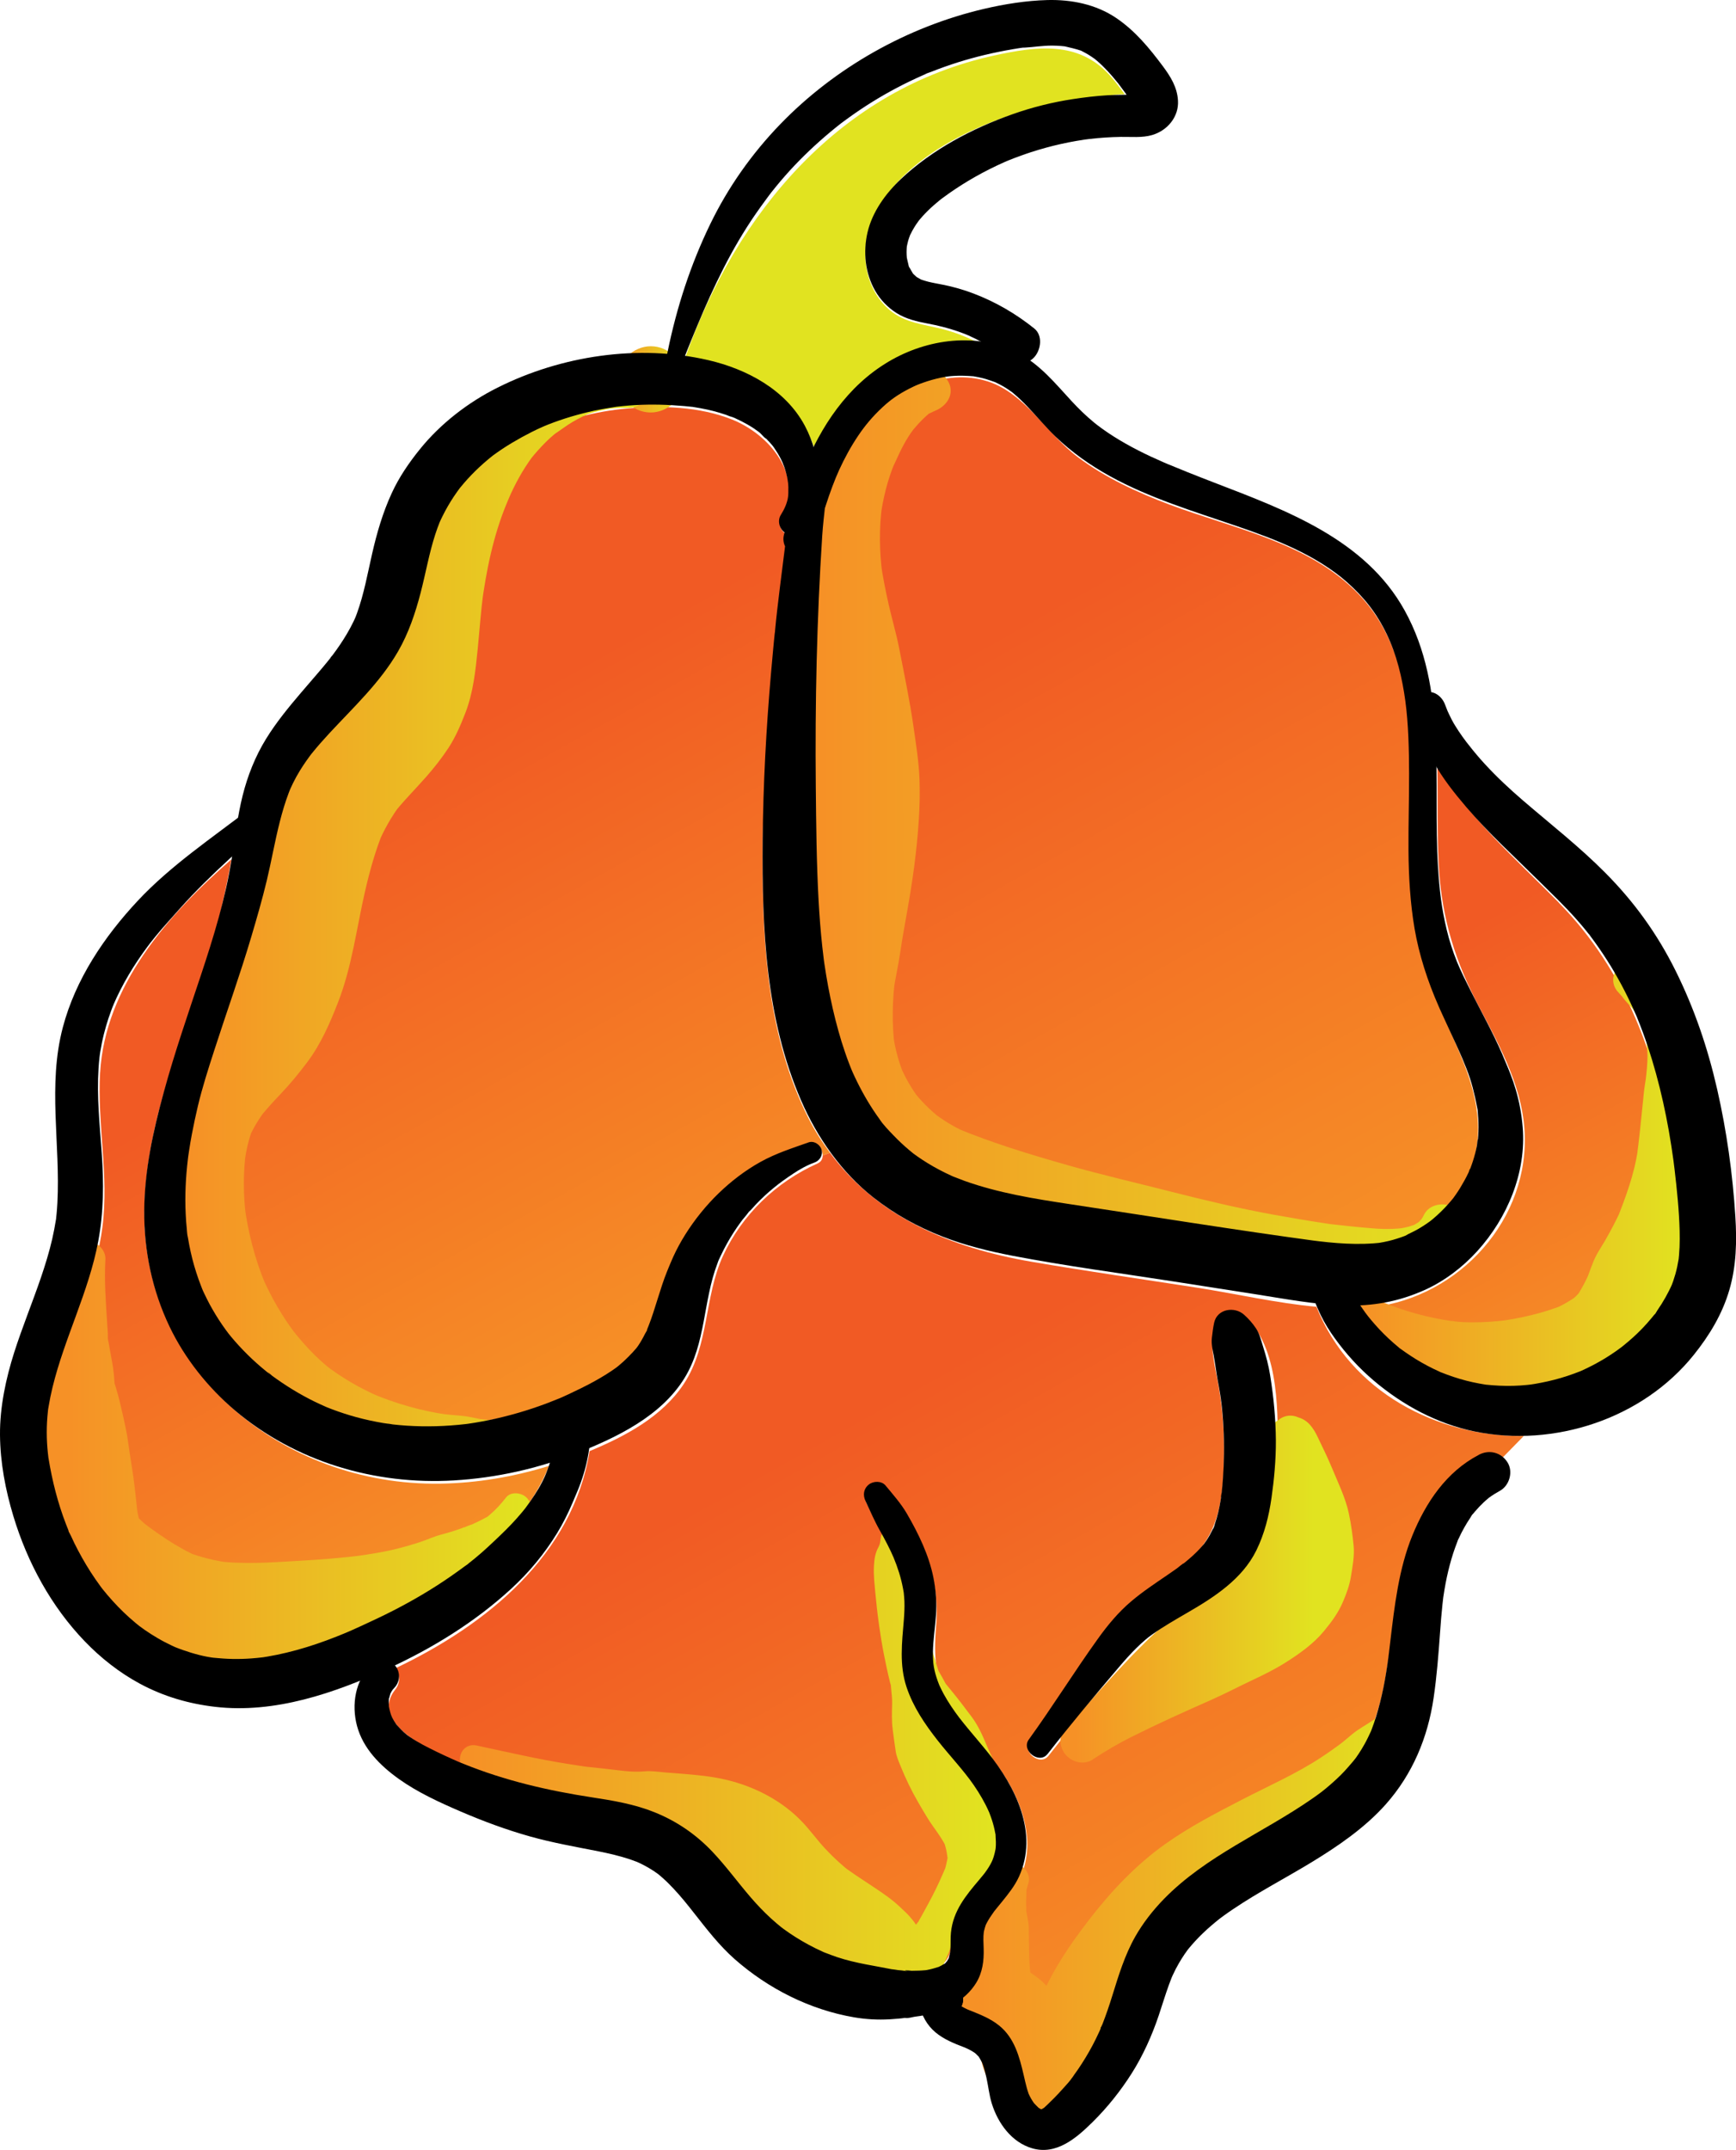 <svg viewBox="0 0 406.83 503.65" xmlns:xlink="http://www.w3.org/1999/xlink" xmlns="http://www.w3.org/2000/svg" data-name="Layer 2" id="Layer_2">
  <defs>
    <style>
      .cls-1 {
        fill: url(#linear-gradient);
      }

      .cls-1, .cls-2, .cls-3, .cls-4, .cls-5, .cls-6, .cls-7, .cls-8, .cls-9, .cls-10, .cls-11, .cls-12, .cls-13, .cls-14, .cls-15 {
        stroke-width: 0px;
      }

      .cls-2 {
        fill: url(#linear-gradient-11);
      }

      .cls-3 {
        fill: url(#linear-gradient-12);
      }

      .cls-4 {
        fill: url(#linear-gradient-13);
      }

      .cls-5 {
        fill: url(#linear-gradient-10);
      }

      .cls-6 {
        fill: url(#linear-gradient-4);
      }

      .cls-7 {
        fill: url(#linear-gradient-2);
      }

      .cls-8 {
        fill: url(#linear-gradient-3);
      }

      .cls-9 {
        fill: url(#linear-gradient-8);
      }

      .cls-10 {
        fill: url(#linear-gradient-9);
      }

      .cls-11 {
        fill: url(#linear-gradient-7);
      }

      .cls-12 {
        fill: url(#linear-gradient-5);
      }

      .cls-13 {
        fill: url(#linear-gradient-6);
      }

      .cls-15 {
        fill: #e1e320;
      }
    </style>
    <linearGradient gradientUnits="userSpaceOnUse" y2="148.54" x2="233.69" y1="300.48" x1="318.63" id="linear-gradient">
      <stop stop-color="#f69126" offset="0"></stop>
      <stop stop-color="#f15a24" offset="1"></stop>
    </linearGradient>
    <linearGradient xlink:href="#linear-gradient" y2="267.34" x2="27.91" y1="381.41" x1="91.69" id="linear-gradient-2"></linearGradient>
    <linearGradient xlink:href="#linear-gradient" y2="227.06" x2="326.43" y1="320.1" x1="378.44" id="linear-gradient-3"></linearGradient>
    <linearGradient xlink:href="#linear-gradient" y2="330.59" x2="202.79" y1="476.12" x1="284.15" id="linear-gradient-4"></linearGradient>
    <linearGradient xlink:href="#linear-gradient" y2="175.99" x2="98.89" y1="309.06" x1="173.27" id="linear-gradient-5"></linearGradient>
    <linearGradient gradientUnits="userSpaceOnUse" y2="192.56" x2="340.42" y1="192.56" x1="192.72" id="linear-gradient-6">
      <stop stop-color="#f69126" offset="0"></stop>
      <stop stop-color="#e1e320" offset="1"></stop>
    </linearGradient>
    <linearGradient xlink:href="#linear-gradient-6" y2="88.87" x2="160.27" y1="88.87" x1="144.74" id="linear-gradient-7"></linearGradient>
    <linearGradient xlink:href="#linear-gradient-6" y2="214.87" x2="147.33" y1="214.87" x1="44.49" id="linear-gradient-8"></linearGradient>
    <linearGradient xlink:href="#linear-gradient-6" y2="341.77" x2="123.16" y1="341.77" x1="16.44" id="linear-gradient-9"></linearGradient>
    <linearGradient xlink:href="#linear-gradient-6" y2="276.69" x2="394.84" y1="276.69" x1="319.08" id="linear-gradient-10"></linearGradient>
    <linearGradient xlink:href="#linear-gradient-6" y2="413.39" x2="232.16" y1="413.39" x1="110.24" id="linear-gradient-11"></linearGradient>
    <linearGradient xlink:href="#linear-gradient-6" y2="372.24" x2="307.76" y1="372.24" x1="251.89" id="linear-gradient-12"></linearGradient>
    <linearGradient xlink:href="#linear-gradient-6" y2="447.19" x2="330.11" y1="447.19" x1="229.9" id="linear-gradient-13"></linearGradient>
  </defs>
  <g data-name="Layer 1" id="Layer_1-2">
    <g>
      <g>
        <path d="M343.05,249.09c-3.69-9.37-8.56-18.12-10.71-28.05-1.9-8.8-2.12-17.84-2-26.81.26-18.61,1.97-40.71-12.08-55.18-11.68-12.02-29.14-15.18-44.24-20.86-7.53-2.83-14.95-6.25-21.42-11.09-7.16-5.36-12.36-14.95-21.09-17.74-10.13-3.24-21.11,2.12-27.64,9.8-4.97,5.84-7.96,12.92-10.29,20.19-2.72,26.46-2.24,53.52-1.7,80.07.4,19.51,1.45,40.97,11.53,58.26,10.73,18.41,30.56,22.07,50.09,25,11.61,1.74,23.22,3.48,34.82,5.22,11.12,1.67,23.37,4.99,34.66,3.53,8.81-1.14,16.37-7.01,20.45-14.81,4.69-8.98,3.2-18.45-.38-27.53Z" class="cls-1"></path>
        <path d="M228.15,80.18c.43.03.8.14,1.21.19-2.74-1.42-5.62-2.56-8.69-3.33-4.26-1.06-8.63-1.42-12.13-4.37-6.33-5.33-7.19-14.78-3.76-21.96,7.48-15.69,29.56-24.42,45.57-27.12,2.38-.4,4.79-.72,7.2-.94,1.37-.12,4.02-.6,6.02-.57-1.15-1.56-2.29-3.13-3.61-4.56-7.32-7.96-17.03-6.67-26.74-4.57-36.27,7.83-60.63,36.85-72.54,70.57,4.4.64,8.7,1.72,12.73,3.36,8.36,3.41,15.09,10.47,17.58,18.61,7.3-14.58,19.33-26.51,37.16-25.33Z" class="cls-15"></path>
        <path d="M23.46,251.2c-.71,12.11,2.1,24.11.55,36.22-1.41,10.99-6.04,21.01-9.4,31.47-6.53,20.31-1.28,43.17,14.01,58.42,18.29,18.24,42.89,10.84,63.31.43,14.86-7.58,30.47-18.5,36.71-34.33-8.24,2.55-16.84,4.01-25.44,4.15-37.08.59-70.61-26.74-69.34-65.37.66-20.11,8.97-38.99,14.89-57.92,2.38-7.63,4.09-15.21,5.49-22.96-15.1,13.14-29.59,29.78-30.77,49.9Z" class="cls-7"></path>
        <path d="M365.31,211.45c-10.35-10.5-21.08-19.84-28.46-32.07.12,8.06-.13,16.17.35,23.95.75,12.09,3.93,22.16,9.57,32.83,5.02,9.48,10.41,19.35,10.57,30.35.3,20.91-17.13,38.52-37.61,39.87,10.95,14.28,27.34,22.18,46.18,16.68,10.32-3.02,20.45-10.32,25.17-20.19,4.77-9.99,2.27-22.91.67-33.42-3.29-21.69-10.82-42.13-26.45-57.98Z" class="cls-8"></path>
        <path d="M308.55,306.13c-9.38-.85-18.87-3.05-27.91-4.46-12.96-2.02-25.95-3.87-38.87-6.09-18.96-3.25-36.12-10.44-47.26-25.54l-1.71.64c0,.76-.34,1.48-1.2,1.87-9.66,4.31-17.71,11.99-22.16,21.64-4.44,9.64-3.21,20.95-9.19,30-5.08,7.69-13.7,12.26-22.09,15.75-3.9,24.31-24.1,40.7-45.5,50.87.99,1.37,1.29,3.32-.03,4.99-8.73,11,22.79,20.21,28.83,21.91,11.15,3.13,23.41,3.06,34.04,7.83,10.21,4.58,15.5,13.83,22.94,21.6,7.98,8.33,18.13,12.44,29.37,14.19,5.68.89,13.5,2.23,15.14-4.86,1.16-5.06.71-8.09,4.09-12.51,3.81-4.99,7.67-8.59,6.11-15.48-1.34-5.95-5.3-10.86-9.12-15.42-6.2-7.41-12.38-14.95-12.6-25.08-.15-6.68,1.49-12.69-.57-19.31-1.81-5.82-5.23-11.13-7.82-16.62-1.34-2.86,2.4-6.43,4.7-3.63,7.7,9.38,12.63,20.02,11.64,32.36-.62,7.71-.28,13.54,4.21,20.05,3.39,4.91,7.7,9.12,11.06,14.05,4.98,7.3,8.41,17.08,4.17,25.54-2.43,4.85-7.52,8.16-8.14,13.83-.5,4.57.31,8.43-2.88,12.29-.86,1.04-1.89,1.91-2.98,2.69,2.66,2.2,10.16,5.91,11.32,7.27,2.86,3.34,3.35,7.55,4.49,11.62.39,1.38,1.19,5.07,2.77,5.65,2.28.83,5.66-4.09,6.78-5.45,3.92-4.74,6.87-10.21,8.98-15.97,3.44-9.39,5.58-18.3,12.44-25.96,5.43-6.06,12.51-10.58,19.43-14.72,7.08-4.24,14.69-8.02,20.94-13.48,7.74-6.76,11.03-15.42,12.73-25.35,3.21-18.71,3.06-41.18,21.94-51.78,2.09-1.17,4.07-.75,5.49.4l4.96-5.06c-20.3.17-40.59-10.27-48.58-30.27ZM299.41,339.36c-.12,10.45-1.43,22.26-8.8,30.25-6.26,6.79-15.43,9.54-22.33,15.47-4.13,3.55-7.49,8.02-10.99,12.16-3.92,4.65-7.84,9.27-11.57,14.07-1.95,2.51-6.23-.84-4.39-3.38,6.16-8.5,11.42-17.68,17.81-26,5.17-6.72,12.13-10.45,18.63-15.63,8.26-6.57,9.02-16.1,9.09-26.06.04-5.08-.38-10.11-1.21-15.12-.81-4.9-2.48-10.02-.89-14.88.75-2.29,3.88-4.24,6.15-2.5,8.56,6.54,8.62,21.71,8.5,31.62Z" class="cls-6"></path>
        <path d="M178.72,201.95c.02-24.8,2.69-49.12,5.55-73.63-.37-.71-.56-1.54-.34-2.53.05-.25.13-.5.18-.75-1.18-.81-1.86-2.32-.94-3.96,5.36-9.61-2.86-19.32-11.63-22.81-7.65-3.05-16.51-3.29-24.63-2.57-14.75,1.3-30.81,7.95-39.63,20.33-4.94,6.94-6.14,14.93-8.23,22.98-1.92,7.42-4.82,14.04-9.53,20.09-4.81,6.18-10.78,11.3-15.66,17.41-5.43,6.79-7.58,14.59-9.38,22.93-3.68,17.01-9.77,33.17-14.82,49.79-4.93,16.2-8.65,33.86-2.92,50.37,11.76,33.84,53.08,40.72,82.81,28.89,7.04-2.8,15.36-6.48,19.96-12.81,4.7-6.47,5.41-15.36,9.07-22.44,6.46-12.48,17.8-21.18,31.13-25.18,1.75-.53,3.11,1.12,3.1,2.63l1.71-.64c-1.87-2.53-3.62-5.23-5.12-8.23-9.26-18.46-10.69-39.54-10.67-59.86Z" class="cls-12"></path>
      </g>
      <path d="M216.56,86.79c-1.28.51-2.57,1.03-3.78,1.67-.62.33,1.13-.39.1-.08-.2.06-.41.14-.61.22-.89.33-1.76.7-2.63,1.08-1.93.85-3.77,1.88-5.49,3.1-2.08,1.48-4.05,3.1-5.86,4.89s-3.45,4.21-4.87,6.45c-5.61,8.88-8.34,19.17-9.44,29.52-.83,7.81-.86,15.97.24,23.73l-.48-3.61c.99,8.05,2.21,16.08,2.56,24.19s-.21,16.35-1.3,24.5l.52-3.9c-1.35,10-2.62,20.18-1.62,30.26.44,4.46,1.1,8.92,2.1,13.3s2.53,8.48,4.34,12.56l-1.08-2.57c2.45,6.5,5.68,12.41,10.45,17.52,4.95,5.3,11.57,8.82,18.41,11.03l-2.1-.89c8.39,3.58,17.14,6.28,25.9,8.77s16.96,4.72,25.6,6.05c17.77,2.73,35.67,3.72,53.63,3.99,7.65.11,17.42-1.25,21.22-8.94,1.16-2.35.71-5.53-1.8-6.86-2.26-1.2-5.61-.71-6.86,1.8-.14.29-.29.57-.46.84-.04.07-.35.5-.35.52-.03-.06.68-.74.31-.41-.22.19-.43.44-.63.66-.04.04-.34.26-.34.3,0-.12.93-.63.29-.23-.3.19-.61.37-.91.57-.04.02-.41.19-.41.22,0-.02.99-.36.48-.19-.72.24-1.41.48-2.15.65-.32.07-.65.14-.97.2-.16.03-.34.03-.49.08-.02,0,1.13-.13.54-.07-.79.07-1.57.15-2.36.17-1.46.05-2.93,0-4.38-.11-2.06-.15-4.11-.37-6.17-.58-.95-.1-1.89-.2-2.84-.31-.24-.03-.47-.05-.71-.08-.2-.02-1.21-.07-.4-.04.73.02-.01,0-.16-.03-.31-.05-.62-.09-.93-.14-4.1-.62-8.2-1.31-12.28-2.05-8.11-1.48-16.16-3.39-24.15-5.43s-16.11-3.9-24.08-6.17c-8.81-2.51-17.7-5.2-26.16-8.73l2.1.89c-2.77-1.18-5.37-2.88-7.75-4.72l1.91,1.48c-2.32-1.83-4.42-3.95-6.25-6.27l1.57,2.03c-1.93-2.51-3.49-5.25-4.73-8.16l1.06,2.5c-1.3-3.12-2.15-6.28-2.62-9.63l.4,2.97c-.72-5.49-.59-10.98.14-16.47l-.46,3.45c.42-3.01,1.13-5.97,1.57-8.97s.99-6.12,1.54-9.17c1.33-7.33,2.38-14.72,2.85-22.15.2-3.1.26-6.2.16-9.3-.14-4.17-.83-8.4-1.42-12.52-.88-6.17-2.17-12.26-3.36-18.37-.66-3.39-1.66-6.7-2.42-10.07s-1.46-6.83-1.93-10.3l.41,3.04c-.69-5.31-.76-10.68-.07-16l-.34,2.55c.59-4.32,1.63-8.56,3.3-12.58l-.82,1.95c.7-1.66,1.54-3.24,2.19-4.93l-.78,1.85c.62-1.41,1.31-2.79,2.09-4.12.33-.55.67-1.1,1.03-1.63.24-.35.49-.69.74-1.04.63-.88-.94,1.14-.17.23.91-1.08,1.85-2.13,2.89-3.09.28-.26.56-.5.84-.75.9-.79-.68.3.2-.08.31-.13.6-.3.91-.44.2-.09.41-.19.62-.28-.65.27-.72.31-.23.1,2.37-.94,4.29-3.31,3.41-6.01-.74-2.29-3.47-4.43-6.01-3.41h0Z" class="cls-13"></path>
      <path d="M152.5,96.63c4.06,0,7.95-3.57,7.76-7.76s-3.41-7.76-7.76-7.76c-4.06,0-7.95,3.57-7.76,7.76s3.41,7.76,7.76,7.76h0Z" class="cls-11"></path>
      <path d="M147.2,84.66c-8.33-.56-17.15,1.94-24.42,5.94-8.1,4.46-14.62,10.72-20.08,18.12l1.45-1.87c-3.06,3.58-5.2,8.08-7.05,12.39-1.97,4.59-3.77,9.24-5.06,14.08-1.08,4.04-1.94,8.12-2.74,12.23s-1.7,8.46-3.33,12.47l1.25-2.96c-.99,2.34-2.24,4.5-3.8,6.52l2-2.59c-3.52,4.45-7.88,8.12-11.6,12.38-2.41,2.75-4.7,5.71-6.55,8.88s-3.24,6.51-4.59,9.87c-3.9,9.76-4.78,20.45-7.09,30.64-.64,2.83-1.09,5.68-1.85,8.48s-1.76,5.65-2.9,8.38l1.24-2.93c-1.97,4.61-4.84,8.66-7.53,12.85-3.2,4.99-5.42,10.66-6.44,16.5-.95,5.48-1.34,11.02-.86,16.56.45,5.15,1.23,10.38,2.91,15.28,3.35,9.77,8.54,18.63,15.43,26.32,3.3,3.68,7.03,6.87,11.01,9.8,3.71,2.73,7.56,5.18,11.76,7.09,5.32,2.42,10.73,4.25,16.52,5.1,6.35.93,13.42,1.92,19.48-.69l-3.02.82c2.21-.17,4.23-.72,6.26-1.57l-2.71.73c2.74-.34,5.42-1.14,8.06-1.93s5.14-1.74,7.64-2.81c4.39-1.88,8.84-3.86,13.16-6.59,1.62-1.02,2.26-3.16,1.27-4.85s-3.21-2.28-4.85-1.27c-1.46.9-2.95,1.74-4.47,2.51-1.32.67-2.8,1.36-3.81,1.74-1.58.6-3.28.96-4.93,1.32-.77.17-1.55.32-2.33.46-.39.07-.78.13-1.17.2-.13.02-1.54.22-.97.15s-.63.07-.76.08c-.45.05-.9.09-1.36.13-.78.07-1.56.13-2.34.13s-1.58-.08-2.35-.04c-.62-.04-.53,0,.28.12l-1.46-.2c-.46-.05-.92-.08-1.38-.13-.39-.04-.79-.09-1.18-.14-.48-.06-.26-.04.64.06-.25-.04-.5-.09-.75-.14-1.22-.23-2.4-.51-3.65-.62-1.71-.16-3.42-.28-5.13-.51l1.85.25c-6.1-.85-12.1-2.58-17.78-4.97l1.82.77c-4.62-1.98-8.96-4.53-12.94-7.6l1.58,1.22c-3.52-2.76-6.61-6.15-9.36-9.67l1.31,1.7c-3.36-4.37-6.12-9.14-8.27-14.21l.93,2.19c-2.45-5.86-4.04-12.11-4.89-18.4l.35,2.64c-.66-5.13-.68-10.32,0-15.45l-.36,2.7c.4-2.79.97-5.58,2.07-8.19l-1.04,2.47c1.05-2.41,2.41-4.61,4.01-6.7l-1.69,2.19c1.58-2.03,3.3-3.9,5.07-5.76,2.25-2.36,4.28-4.83,6.25-7.44,3.24-4.31,5.35-9.18,7.3-14.19,3.23-8.32,4.29-17.21,6.28-25.86,1.11-4.84,2.45-9.69,4.36-14.28l-1.36,3.22c1.42-3.34,3.18-6.5,5.38-9.4l-2.08,2.69c2.49-3.22,5.39-6.08,8.07-9.13,1.88-2.14,3.65-4.39,5.21-6.77,1.65-2.53,2.82-5.29,3.92-8.11,1.87-4.78,2.42-10.07,2.92-15.14.43-4.31.72-8.63,1.28-12.92l-.4,2.97c1.11-8.25,2.73-16.46,5.96-24.17l-.95,2.26c.76-1.78,1.5-3.57,2.25-5.36l-.92,2.17c1.49-3.45,3.27-6.71,5.49-9.75.78-1.07-1.17,1.44-.25.32.29-.35.58-.71.87-1.05.55-.64,1.11-1.27,1.69-1.88.62-.65,1.25-1.29,1.92-1.9.33-.3.67-.59,1.02-.88.39-.32,1.63-1.07.01-.04,1.46-.93,2.81-2.02,4.32-2.89.71-.41,1.44-.8,2.17-1.17.45-.22.91-.43,1.36-.64,1.19-.55-1.24.42.02,0,1.69-.57,3.4-.96,5.15-1.27,1.3-.23-1.3.11.03,0,.51-.05,1.01-.1,1.52-.13.89-.05,1.79-.06,2.68-.04,2.85.06,5.57-2.54,5.44-5.44-.14-3.11-2.39-5.23-5.44-5.44h0Z" class="cls-9"></path>
      <path d="M16.23,294.99c-.22,2.49-.45,4.07-.89,6.65s-.82,4.96-1.2,7.45-.78,4.76-1.34,7.13c-.71,2.97-1.18,5.92-1.48,8.96l.28-2.07c-.14,1.01-.59,2.01-.94,2.97-.38,1.05-.58,2.15-.83,3.25-.65,2.89-1.37,5.79-1.7,8.73-.49,4.45-1.12,8.9-1.27,13.37-.07,2.04-.18,4.09-.09,6.13.12,2.84.41,5.87,1.48,8.54,1.49,3.73,3.3,6.96,6.35,9.69,2.18,1.95,4.61,3.7,6.93,5.47,8.07,6.15,17.16,10.78,27.44,11.43,9.31.59,18.41-1.97,27.16-4.84,3.52-1.15,7.04-2.34,10.52-3.6,4.2-1.53,8.53-3.1,12.49-5.19l-2.1.89c3.22-1.31,6.36-2.82,9.37-4.57s5.34-3.79,7.61-6.22c.24-.25.47-.51.7-.77l.23-.26c1.14-1.51,1.29-1.68.45-.53.33-.28.65-.83.89-1.15.22-.28.44-.57.66-.85-.62.79-.64.8-.04.04.89-1.16,1.72-2.36,2.47-3.62,1.44-2.41,3.16-4.64,4.57-7.07.85-1.47.47-3.4-.88-4.41-1.23-.92-3.43-1.1-4.49.27s-2.26,2.73-3.64,3.9c-.27.23-.54.47-.82.68-.37.31-.37.29-.01-.03-.2.11-.4.22-.6.33-.71.38-1.43.74-2.17,1.08-.16.07-1.48.74-.62.28.79-.33.46-.19-.99.42.83-.35.96-.42.41-.2-.21.08-.41.16-.62.23-1.72.74-1.92.82-.62.24-.31.04-.66.25-.94.35-1.56.57-3.15,1.03-4.76,1.46s-3.24,1.2-4.86,1.73-3.25,1-4.89,1.42c-3.48.9-7.08,1.44-10.64,1.93l2.63-.35c-5.18.69-10.38,1.06-15.59,1.37-6.46.38-13.04.86-19.48,0l3.61.48c-3.57-.52-7.1-1.31-10.44-2.69l3.27,1.38c-5.35-2.28-10.12-5.7-14.71-9.23l2.73,2.11c-1.33-1.05-2.56-2.18-3.65-3.48l2.09,2.7c-.6-.79-1.07-1.6-1.46-2.51l1.33,3.14c-.62-1.57-.94-3.2-1.17-4.87l.46,3.41c-.49-3.87-.79-7.75-1.4-11.61-.47-2.94-.91-5.89-1.33-8.85l.39,2.92c-.3-2.98-1.04-5.85-1.69-8.76-.47-2.12-1.03-4.14-1.7-6.2l.28,2.09c-.14-1.32-.18-2.64-.32-3.96-.19-1.77-.55-3.51-.86-5.26-.11-.62-.22-1.25-.33-1.87l-.08-.47c-.11-.68-.11-.62.02.18-.22-.48-.1-1.44-.14-1.98-.05-.66-.09-1.32-.13-1.98-.33-5.11-.73-10.21-.44-15.33.12-2.21-2.03-4.31-4.22-4.22-2.45.11-4,1.86-4.22,4.22h0Z" class="cls-10"></path>
      <path d="M318.24,311.82c8.75,6.55,18.96,10.85,29.49,13.59,5.56,1.45,11.5,2.5,17.25,2.41,6.44-.09,13.44-1.2,18.81-5,3.62-2.56,6.47-5.44,8.88-9.2.68-1.06,1.2-2.23,1.71-3.39.9-2.06,1.97-4.25,2.62-6.43.6-2.03.69-4.46.92-6.62.16-1.48.28-2.96.36-4.44.16-2.71.3-5.42.44-8.13s.18-5.66.14-8.49.27-5.71.41-8.57c.28-5.4.29-10.72-.79-16.04-.48-2.35-1.14-4.65-1.8-6.95-.32-1.12-.69-2.22-1.11-3.3-.32-.82-.66-1.64-1.02-2.45-.11-.26-.22-.51-.35-.76-.15-.32-.1-.2.15.36-.06-.16-.12-.31-.19-.47-1.1-2.7-2.43-5.1-4.25-7.39-.68-.86-1.41-1.69-2.24-2.41-1.32-1.15-3.01-1.8-4.62-2.41s-3.72.38-4.49,1.83c-.85,1.6-.63,3.48.62,4.81.31.33.6.67.9,1.01.31.39.28.35-.08-.12.12.17.25.34.38.51.64.86,1.4,1.57,2.09,2.38.14.17.28.34.42.51-.39-.52-.44-.57-.14-.16.24.37.5.72.73,1.09.41.65.78,1.33,1.12,2.02.1.2.19.4.28.6.21.48.18.41-.08-.21.05.29.27.66.36.94.3.86.46,1.76.61,2.66.01.07.22.99.16,1.03-.11-.8-.12-.91-.06-.35.03.23.05.46.07.68.08.86.16,1.74.15,2.6-.02,1.72-.19,3.44-.39,5.14-.22,1.82.18-1.16,0,0-.07.45-.14.91-.21,1.36-.21,1.32-.33,2.64-.46,3.97-.43,4.41-.89,8.84-1.47,13.23l.28-2.06c-.78,5.77-2.92,11.43-5.06,16.82l1.01-2.39c-1.1,2.38-2.33,4.7-3.63,6.97-.64,1.12-1.37,2.19-1.98,3.32-1.06,1.95-1.68,4.2-2.54,6.26l1.26-2.99c-1.09,2.55-2.34,5.13-4.03,7.33l1.91-2.48c-.84,1.04-1.77,1.97-2.82,2.81l2.42-1.87c-1.97,1.5-4.09,2.76-6.37,3.73l2.66-1.12c-4.89,2-10.26,3.21-15.48,3.93l2.3-.31c-2.85.37-5.7.57-8.57.56-1.35,0-2.68-.07-4.02-.22-.29-.03-.76-.19-1.05-.12.5-.12,1.38.2.25.03-.71-.11-1.43-.22-2.14-.35-2.75-.49-5.47-1.15-8.13-1.98-1.35-.42-2.7-.88-4.02-1.39-.26-.1-.53-.21-.79-.31-1.26-.5.46.21-.27-.11s-1.45-.64-2.17-.98c-2.05-.96-4.77-.64-5.94,1.56s-.39,4.48,1.56,5.94h0Z" class="cls-5"></path>
      <path d="M110.06,415c4.59,1.44,9.17,2.89,13.76,4.33,2.22.7,4.41,1.46,6.59,2.28l3.27,1.23c.16.06,1.92.71,1.12.4.52.2,1.03.45,1.55.67,2.14.92,4.3,1.81,6.41,2.79,1.01.47,2.07.9,3.05,1.42s1.85,1.24,2.88,1.71c4.5,2.06,8.92,4.49,13.52,6.3l-2.44-1.03c2.45,1.17,4.81,2.49,6.96,4.15l-2.29-1.77c1.38,1.1,2.62,2.33,3.72,3.71l-1.87-2.43c2.39,3.12,4.11,6.71,6.29,9.97,1.55,2.32,3.25,4.64,5.25,6.58,2.12,2.06,4.51,3.85,6.88,5.62,1.53,1.14,3.09,2.2,4.79,3.08,2.51,1.3,5.21,2.82,7.91,3.59,3.6,1.02,7.32,1.73,11.01.72,2.24-.61,4.34-1.46,6.4-2.54l-1.85.78c2.48-.73,4.95-2.05,6.62-4.07,1.06-1.28,1.63-2.42,2.25-3.95.37-.91-.47,1.1-.05.09.29-.69.67-1.4.87-2.13.14-.52-.18.33-.2.36.23-.41.45-1.04.64-1.53.13-.33.23-.69.38-1.01-.41.89.17-.08.36-.39.31-.49.61-.99.92-1.48,1.13-1.83,2.18-3.76,3.46-5.48.6-.81,1.21-1.6,1.81-2.41.3-.4.6-.8.91-1.2.13-.18.37-.4.45-.6-.15.35-.56.62-.06.15.65-.61,1.25-1.31,1.81-2.01.39-.49.78-1,1.16-1.5.13-.17.58-.8-.02.02s-.18.25-.03.08c.49-.57.91-1.2,1.38-1.79-.27.34-1.5,1.93-.11.12.62-.81,1.07-1.66,1.39-2.64.13-.4.22-.83.3-1.25.31-1.52.49-3.13.49-4.7,0-2.44-.4-4.94-.94-7.32-.64-2.83-1.96-5.37-3.22-7.97-.98-2.03-1.91-4.09-2.79-6.17l1.04,2.46c-1.1-2.67-2.27-5.63-4.02-7.97s-3.33-4.43-5.1-6.56c-.35-.42-.69-.84-1.03-1.26-.17-.21-.34-.42-.51-.63.62.86.73.98.34.34-.47-.9-.98-1.81-1.5-2.68-.3-.57-.28-.51.05.19-.09-.29-.19-.57-.28-.86-.16-.5-.32-1-.47-1.5-.33-1.07-.65-2.15-.95-3.24-1.21-4.32-2.19-8.7-2.96-13.12-.18-1.03-.35-2.06-.5-3.09-.03-.2-.29-2.05-.14-.9-.12-.88-.19-1.77-.35-2.64-.23-1.24-.45-2.52-1.15-3.59-.16-.25-.67-.81-.72-.92-.23-.48-.28-1.18-.4-1.71-.62-2.69-5.19-2.9-5.66,0-.16,1.01-.15,1.56-.56,2.3-.81,1.46-1,2.91-1.08,4.54-.11,2.14.17,4.35.36,6.49.09,1.04.2,2.08.32,3.12.07.59.14,1.18.21,1.78-.02-.13.29,2.18.15,1.15-.07-.5-.05-.35.06.45.05.39.1.77.16,1.16.31,2.16.66,4.31,1.08,6.45s.87,4.27,1.39,6.38c.03.11.2.87.22.87.02,0-.1-1.16-.02-.48.05.5.09,1,.13,1.51.1,1.08.23,2.13.21,3.21-.05,2.03-.13,4.1.13,6.12.22,1.71.45,3.43.71,5.14.18,1.19.67,2.27,1.12,3.39,1.19,2.95,2.52,5.7,4.1,8.45.63,1.1,1.29,2.19,1.94,3.28,1.02,1.7,2.13,3.22,3.35,4.8l-1.5-1.95c1.07,1.41,2.06,2.86,2.84,4.46l-.86-2.04c.33.96.75,1.9,1.17,2.82l-.85-2c.28.81.49,1.62.63,2.47l-.28-2.12c.2,1.63.48,3.24.71,4.87l-.25-1.86c.04.27.04.55,0,.82.16-1.06.17-1.23.05-.5-.12.56-.23,1.12-.36,1.68-.07.28-.14.55-.21.83.27-.62.31-.73.13-.32-.24.54-.47,1.08-.7,1.61-1,2.32-2.07,4.53-3.28,6.75-.56,1.02-1.11,2.04-1.67,3.06-.11.2-1.18,1.94-.42.96-.08.11-.91,1.1-.99,1.07.87-.57.68-.41-.55.49l.51-.39c-.19.14-.37.27-.57.4,1.25-.44,1.05-.33-.62.33,1.71-.78.31-.2-.14-.07s-.88.25-1.35.32l1.84-.25c-.52.06-1.01.06-1.53.01l1.96.26c-.41-.06-.79-.14-1.19-.25l1.85.78-.32-.21,1.61,1.24c-.35-.32-.66-.67-.97-1.03l1.41,1.82c-.58-.76-1.04-1.55-1.42-2.43l1.13,2.68c-.46-1.1-.89-2.48-1.42-3.39-.58-.99-1.54-2.13-2.43-3.01-.48-.47-.98-.92-1.47-1.39-1.88-1.78-4-3.23-6.15-4.65-2.63-1.74-5.32-3.47-7.83-5.38l2.72,2.1c-2.2-1.71-4.29-3.62-6.19-5.65s-3.39-4.13-5.21-6.09c-4.81-5.17-11.37-8.57-18.19-10.16-3.26-.76-6.58-1.09-9.91-1.36-1.36-.11-2.72-.21-4.08-.32-1.65-.13-3.4-.43-5.05-.27-3.08.29-6.31-.3-9.38-.63-1.44-.15-2.89-.3-4.33-.46.89.1-.18-.03-.4-.06l-1.24-.19-2.47-.38c-7.22-1.12-14.35-2.81-21.49-4.33-3.99-.85-5.61,4.89-1.69,6.13h0Z" class="cls-2"></path>
      <path d="M256.1,412.15c2.93-1.93,5.87-3.67,9.01-5.24s6.15-3.01,9.26-4.44,6.42-2.9,9.63-4.33,6.19-3,9.3-4.47c2.8-1.32,5.53-2.65,8.15-4.32,3.13-2,6.37-4.29,8.76-7.18,1.86-2.25,3.43-4.35,4.55-7.02.82-1.93,1.5-3.78,1.83-5.85.37-2.25.86-4.87.63-7.21-.24-2.51-.59-5.03-1.11-7.5-.77-3.66-2.46-7.07-3.88-10.51-.93-2.23-1.95-4.4-3.01-6.56-.39-.8-.75-1.63-1.23-2.39-.64-1.01-1.32-1.88-2.37-2.5-.5-.31-1.03-.52-1.6-.64.83.38.99.44.49.18-1.71-.92-3.7-.66-5.11.66-.42.38-.28.28.41-.29-.51.25-.96.59-1.37,1.01-.84.84-1.31,1.92-1.67,3.04-.32.99-.47,2.04-.68,3.07-.42,2.07-.79,4.12-1.08,6.21-.27,1.96-.53,3.92-.82,5.87-.42,2.82-.51,5.63-.86,8.45l.42-3.14c-.29,2.17-.68,4.33-.97,6.51l.44-3.26c-.27,1.78-.7,3.5-1.37,5.16l1.26-2.99c-.74,1.72-1.62,3.38-2.75,4.88l1.95-2.52c-1.29,1.64-2.8,3.06-4.44,4.35l2.49-1.92c-1.58,1.22-3.23,2.31-4.9,3.4-2.44,1.6-4.69,3.52-6.98,5.32-3.51,2.75-6.89,5.57-10.06,8.71s-6.23,6.4-9.23,9.69c-1.46,1.6-2.9,3.22-4.33,4.85-1.53,1.75-3.26,3.32-4.89,4.97-1.78,1.8-1.93,4.67-.4,6.66s4.42,2.7,6.54,1.31h0Z" class="cls-3"></path>
      <path d="M234.5,438.44c-.75,1.12-1.42,1.82-2.35,2.98-.69.85-1.35,1.72-2.01,2.6-.18.24-.58.64-.66.91.14-.49.62-.83.04-.11-.72.88-1.5,1.76-2.11,2.72-.65,1.03-1.04,2.29-1.49,3.43-.59,1.49-1.13,2.97-1.41,4.55-.78,4.22-1.27,8.26-.57,12.51.4,2.42,1.54,4.6,3.02,6.52,1.07,1.38,2.33,2.55,3.41,3.91l-1.55-2.01c.31.43.56.86.78,1.33l-1.02-2.41c.42,1.07.61,2.22.78,3.35l-.37-2.73c.54,4.14.72,8.01,2.9,11.71,3.24,5.51,9.33,8.57,15.68,7.09,4.34-1.01,8-4.48,9.76-8.49,1.38-3.14,2.19-6.45,3.51-9.61l-.97,2.3c2.89-6.85,6.62-13.35,11.16-19.24l-1.47,1.9c5.83-7.48,12.9-13.8,20.39-19.58l-1.8,1.39c5.91-4.54,12.22-8.5,18.22-12.91,1.51-1.11,3.01-2.23,4.49-3.37.72-.56,1.44-1.11,2.16-1.67.15-.12.3-.23.45-.35.86-.68-.4.33-.47.37.81-.47,1.56-1.15,2.31-1.71,3.2-2.44,6.34-4.96,9.22-7.77,3.3-3.22,5.44-7.82,7.14-12.05.62-1.53-.41-3.5-1.74-4.28-1.55-.91-3.27-.48-4.59.59-.35.28-.69.56-1.04.83-.15.12-.3.23-.45.35-.05.04-.56.43-.14.11s-.07.05-.13.09c-.19.14-.39.29-.58.43-.34.25-.68.49-1.03.73-1.68,1.16-3.51,2.1-5.09,3.4-.68.56-1.34,1.14-2.03,1.7-.29.24-.6.46-.89.71-.04.03,1.09-.83.54-.42-.25.19-.5.38-.75.56-1.37,1.01-2.76,1.98-4.18,2.91-5.85,3.85-12.3,6.66-18.51,9.87s-12.37,6.4-18.02,10.42c-6.8,4.84-12.66,11.04-17.74,17.62-2.73,3.53-5.32,7.15-7.59,11-2.48,4.23-4.51,8.65-6.38,13.18l.97-2.31c-.96,1.97-1.7,4.06-2.99,5.85l1.58-2.04c-.4.52-.84.98-1.36,1.38l2.07-1.6c-.26.18-.51.32-.8.45l2.46-1.04c-.3.11-.57.19-.88.25l2.75-.37c-.33.03-.62.03-.95,0l2.77.37c-.4-.07-.79-.17-1.17-.32l2.49,1.05c-.28-.14-.53-.28-.78-.46l2.11,1.63c-.33-.27-.62-.56-.9-.88l1.63,2.11c-.41-.53-.74-1.09-1.02-1.71l1.05,2.48c-1.09-2.62-.87-5.51-1.97-8.14-.93-2.21-1.93-4.06-3.66-5.83-1.41-1.44-3.19-2.5-4.81-3.69l1.95,1.51c-.53-.42-1-.85-1.43-1.37l1.48,1.91c-.32-.44-.58-.89-.81-1.38l.94,2.22c-.42-1.02-.66-2.06-.82-3.15l.32,2.39c-.47-3.78-.4-7.65-.46-11.45-.02-1.37-.38-2.8-.63-4.16-.21-1.18-.01,1.34.04-.04.02-.43-.02-.87-.03-1.31,0-.86.01-1.72.06-2.58.02-.41,0-.86.08-1.27-.02.31.02.21.12-.28.09-.29.17-.58.27-.86.52-1.67-.48-3.55-2.05-4.18-1.7-.68-3.42-.05-4.43,1.45h0Z" class="cls-4"></path>
      <g>
        <path d="M185.21,118.05c-.77,6.56-1.64,12.92-2.46,19.71-.39,3.29-.81,6.58-1.11,9.88-.15,1.7.21-1.36-.09.81-.07.56-.12,1.11-.17,1.66-.07.74-.14,1.48-.21,2.22-.16,1.73-.32,3.46-.47,5.19-1.14,13.08-1.86,26.22-1.97,39.35-.16,20.66.67,41.75,9.02,60.96,3.77,8.67,9.46,16.82,16.93,22.69,5,3.93,10.3,6.86,16.23,9.17,5.28,2.06,10.8,3.41,16.35,4.48,12.42,2.39,25.01,4.04,37.5,5.98,6.56,1.02,13.12,2.04,19.68,3.07s13.56,2.36,20.42,2.59,12.95-.9,19.01-3.62c4.65-2.09,8.92-5.35,12.34-9.12,7.06-7.79,11.51-18.42,10.63-29.04-.25-3-.79-5.98-1.65-8.86-.35-1.18-.75-2.34-1.19-3.48-.15-.38-.3-.77-.45-1.15-.01-.03-.77-1.85-.32-.76-.41-1-.82-2-1.25-2.99-2.19-5.03-4.88-9.82-7.35-14.72-.59-1.18-1.18-2.36-1.75-3.55-.3-.63-.59-1.25-.87-1.89-.33-.75-.27-.59-.58-1.35-.97-2.42-1.77-4.88-2.38-7.41-1.24-5.17-1.72-9.4-2.05-14.69-1.27-20.05,2.34-41.83-7.83-60.19-9.25-16.7-27.86-23.48-44.69-29.96-2.07-.8-4.14-1.6-6.2-2.43-.47-.19-.95-.38-1.42-.58,1.14.47-1.21-.5-1.57-.64-.52-.21-1.05-.42-1.57-.64-.21-.09-.42-.17-.62-.26.95.39-.2-.09-.39-.17-4.02-1.74-7.96-3.69-11.67-6.03-.93-.59-1.84-1.2-2.73-1.84-.45-.32-.88-.65-1.32-.98.11.08.68.54.08.06-.26-.21-.51-.41-.77-.62-1.85-1.53-3.57-3.2-5.2-4.97-3.8-4.12-7.43-8.59-12.5-11.22-9.55-4.97-21.33-3.35-30.37,2.01-9.66,5.73-15.85,15.11-19.98,25.35-2.01,4.98-3.29,10.07-4.55,15.28-.47,1.95.62,4.04,2.6,4.58s4.11-.64,4.58-2.6c.73-3.04,1.71-6.05,2.67-9.02s2.05-5.9,3.11-8.23c1.29-2.81,2.78-5.54,4.52-8.11,1.54-2.27,3.28-4.38,5.6-6.54,1.89-1.76,3.66-3.03,6.4-4.43.66-.34,1.33-.65,2.01-.94-.78.33.34-.12.41-.15.23-.09.46-.17.69-.25,1.38-.49,2.79-.89,4.23-1.19.36-.07.71-.14,1.07-.2.13-.02,1.33-.18.34-.06.6-.07,1.19-.13,1.79-.16,1.43-.08,2.85-.02,4.28.09,1.17.09-.86-.18.29.04.35.07.69.12,1.04.19.58.12,1.15.26,1.71.42.68.2,1.34.45,2.01.68,1.1.38-.75-.39.29.12.32.16.64.31.96.47.64.33,1.26.7,1.86,1.1.29.19.57.39.85.59.63.45-.72-.62.28.21,1.27,1.06,2.46,2.19,3.59,3.39,2.18,2.28,4.19,4.71,6.46,6.91,3.81,3.68,8.21,6.77,12.84,9.32,9.35,5.14,19.54,8.19,29.58,11.63,5,1.71,9.47,3.36,13.74,5.39,4.45,2.12,8.75,4.76,12.06,7.68,4.08,3.59,6.99,7.27,9.37,12.17s3.68,10.34,4.41,15.74.87,11.44.88,17.06c.01,6.01-.18,12.02-.14,18.03s.4,12.25,1.43,18.29,3.06,12.31,5.63,18.14c-.35-.8.36.82.34.77.17.39.34.77.52,1.15.35.76.7,1.53,1.05,2.29.7,1.52,1.42,3.04,2.11,4.57.29.63.58,1.27.86,1.91.17.38.33.76.5,1.15.55,1.26-.32-.8.2.46.62,1.52,1.27,3.05,1.77,4.61.46,1.42.84,2.88,1.17,4.34.15.66.29,1.33.41,2,.07.39.19.82.2,1.21-.04-1.3.05.45.07.7.13,1.41.19,2.82.13,4.23-.02.59-.06,1.18-.12,1.77l-.04.35c-.07.59-.05.47.06-.36-.16.14-.19,1.15-.23,1.38-.24,1.27-.56,2.52-.96,3.75-.18.56-.38,1.12-.59,1.67-.19.51-.74,1.09.04-.04-.22.32-.34.77-.51,1.12-.58,1.23-1.25,2.4-1.95,3.57-.31.51-.64,1-.97,1.48-.2.29-.42.58-.62.87-.68.97.9-1.11-.03.04-.82,1.01-1.69,1.98-2.61,2.89-.46.46-.94.91-1.42,1.34-.27.24-.53.47-.81.7-.17.14-1.4,1.12-.46.39s-.05.02-.2.13c-.29.21-.57.41-.87.61-.54.36-1.08.71-1.64,1.04-1.17.7-2.42,1.21-3.61,1.86,1.74-.95.82-.34.31-.14-.33.13-.66.25-.99.36-.61.21-1.23.4-1.85.58-1.39.39-2.81.65-4.24.85l1.88-.25c-5.73.7-11.37.2-17.06-.55l1.94.26c-19.44-2.63-38.83-5.77-58.23-8.69-8.33-1.26-16.73-2.61-24.69-5.46-.99-.35-1.95-.78-2.94-1.13-.06-.02,1.42.62.72.3-.25-.12-.51-.23-.77-.34-.51-.23-1.02-.47-1.52-.72-1.89-.93-3.73-1.97-5.48-3.13-.69-.46-1.37-.94-2.04-1.43-1.27-.94,1.06.86.18.14-.36-.29-.72-.58-1.07-.88-1.31-1.1-2.56-2.28-3.74-3.51s-2.38-2.47-3.32-3.85c.01.02,1.11,1.47.47.6-.1-.14-.2-.27-.3-.41-.23-.32-.46-.64-.69-.96-.52-.74-1.02-1.5-1.5-2.26-.91-1.45-1.75-2.93-2.54-4.45-.37-.71-.72-1.43-1.07-2.16-.17-.36-.34-.73-.51-1.1-.14-.32-.77-1.77-.27-.6s-.07-.18-.18-.46c-.17-.43-.34-.87-.51-1.3-.31-.82-.61-1.64-.89-2.47-.58-1.67-1.1-3.37-1.57-5.07-.95-3.4-1.73-6.86-2.38-10.33-.33-1.79-.63-3.58-.89-5.37-.06-.42-.12-.84-.18-1.26-.12-.85.2,1.56.1.7-.02-.18-.05-.36-.07-.54-.12-.97-.24-1.93-.34-2.9-.39-3.55-.66-7.12-.86-10.68-.49-8.91-.57-17.85-.66-26.77-.19-19.61.24-39.25,1.51-58.82.16-2.47.46-4.93.72-7.39.23-2.15-2.06-4.22-4.12-4.12-2.45.11-3.85,1.82-4.12,4.12h0Z" class="cls-14"></path>
        <path d="M188.29,123.78c4.95-7.08,4.25-16.7.32-24.05-4.52-8.46-13.61-13.28-22.65-15.37-16.36-3.78-34.42-1.04-49.35,6.44-6.88,3.44-13.34,8.41-18.18,14.4-2.59,3.2-4.9,6.57-6.62,10.31-2.12,4.6-3.5,9.36-4.62,14.28-1.06,4.66-1.9,9.37-3.53,13.87-.1.27-.2.55-.31.82-.08.21-.48,1.09-.1.26.41-.88-.33.69-.41.87-.47.97-.98,1.92-1.53,2.85-1.03,1.75-2.17,3.42-3.39,5.04.03-.04-.47.58-.46.61-.05-.12.79-1,.23-.3-.32.4-.64.8-.96,1.2-.69.85-1.39,1.68-2.1,2.51-1.38,1.62-2.78,3.22-4.15,4.83-2.9,3.4-5.77,6.91-8.12,10.72-2.54,4.12-4.34,8.66-5.51,13.35s-1.76,9.74-2.53,14.62c-1.48,9.41-4.25,18.43-7.25,27.45s-6.16,18.13-8.69,27.37-4.51,18.3-4.58,27.75,1.88,18.68,5.93,27.15c3.58,7.49,8.98,14.24,15.29,19.61,14.19,12.06,32.89,17.53,51.37,16.43,9.92-.59,19.76-2.77,28.99-6.45s19.49-8.57,25-17.47c5.08-8.2,4.37-18.11,7.75-26.9.12-.31.59-1.7.2-.52.15-.46.41-.92.61-1.36.42-.9.87-1.78,1.35-2.65.98-1.78,2.08-3.49,3.28-5.13.15-.2.29-.39.44-.59.39-.52-.4.47.03-.03.32-.38.63-.77.95-1.15.26-.31.48-.67.76-.97-.48.51.01.07.1-.02.44-.43.83-.92,1.25-1.37,1.36-1.43,2.8-2.77,4.33-4.01.79-.64,1.02-.82,1.96-1.51.8-.59,1.62-1.14,2.44-1.69,1.49-1,3.27-2.02,4.98-2.62,1.25-.44,2.09-1.68,1.72-3.03-.33-1.21-1.77-2.16-3.03-1.72-3.87,1.37-7.69,2.58-11.3,4.59s-6.88,4.53-9.79,7.34-5.62,6.16-7.82,9.67c-1.05,1.67-1.99,3.4-2.81,5.19-.25.54-.48,1.09-.71,1.64.09-.22-.69,1.69-.28.68s-.29.68-.48,1.16c-.41,1.03-.79,2.07-1.14,3.12-.72,2.15-1.36,4.34-2.07,6.49-.33,1.01-.68,2.01-1.07,3-.1.26-.21.52-.32.79-.3.75.21.15.16-.36.04.38-.51,1.15-.7,1.52-.5,1-1.05,1.98-1.68,2.9-.14.21-.36.44-.47.66-.01.03.9-1.09.43-.56-.39.45-.77.91-1.18,1.35-.68.72-1.38,1.44-2.12,2.12-.39.36-.8.71-1.21,1.05-.21.17-.94.73-.09.1.94-.71-.15.11-.27.2-3.52,2.56-7.46,4.54-11.4,6.38-.46.22-.93.43-1.4.64-.27.12-.54.23-.8.35-1.07.48.27-.11.41-.17-1.17.44-2.31.94-3.48,1.37-2.13.79-4.29,1.51-6.47,2.14s-4.52,1.22-6.81,1.69c-1.07.22-2.15.42-3.23.6-.58.1-1.15.17-1.73.27-.74.12.67-.09.65-.08-.43.04-.87.11-1.3.16-4.55.52-9.15.66-13.72.36-1.09-.07-2.17-.17-3.25-.29-.51-.06-2.2-.46-.49-.05-.56-.13-1.16-.17-1.73-.27-2.14-.36-4.27-.82-6.36-1.39-1.9-.52-3.77-1.13-5.61-1.82-.4-.15-.8-.31-1.2-.47-.23-.09-.46-.19-.68-.28-.74-.3,1.17.51.44.18-.9-.4-1.8-.81-2.69-1.24-3.49-1.71-6.79-3.74-9.92-6.03-.32-.24-.81-.76-1.18-.87.71.21.82.65.32.25-.19-.15-.38-.31-.58-.46-.76-.62-1.51-1.25-2.24-1.91-1.46-1.3-2.85-2.68-4.17-4.12-.62-.67-1.22-1.36-1.8-2.06-.27-.33-.54-.66-.8-.99-.6-.75.14.15.2.26-.18-.3-.45-.59-.65-.88-1.11-1.53-2.14-3.11-3.08-4.75-.46-.79-.89-1.59-1.3-2.41-.22-.43-.43-.87-.64-1.31-.1-.22-.21-.44-.31-.66-.07-.16-.48-1.15-.17-.38.28.7-.19-.5-.28-.74-.21-.53-.41-1.06-.6-1.6-.37-1.06-.72-2.13-1.03-3.21-.61-2.12-1.08-4.27-1.44-6.44-.06-.34-.39-1.85-.12-.71-.11-.45-.12-.97-.16-1.43-.12-1.15-.21-2.31-.26-3.47-.21-4.32,0-8.65.52-12.94.03-.27.2-1.53.08-.65.08-.55.16-1.11.25-1.66.17-1.11.36-2.22.57-3.33.42-2.24.9-4.46,1.42-6.68,1.05-4.43,2.46-8.8,3.86-13.13,2.86-8.88,6.03-17.66,8.68-26.61,1.29-4.35,2.56-8.74,3.62-13.15s1.89-9.2,3.05-13.76c.59-2.31,1.26-4.59,2.11-6.82.11-.28.22-.55.33-.83-.07.18-.4.9,0,0,.21-.47.43-.94.66-1.41.49-1,1.03-1.97,1.61-2.92.5-.81,1.02-1.61,1.57-2.38.26-.36.52-.72.78-1.08.15-.2.3-.42.46-.61-.4.47-.47.6-.03.05,1.28-1.59,2.63-3.12,4.01-4.61,5.7-6.16,11.99-11.97,16.22-19.31,2.46-4.26,4.05-8.97,5.28-13.71s1.98-9.22,3.44-13.71c.32-.97.66-1.93,1.04-2.88.57-1.41-.52,1.14-.06.14.24-.52.47-1.03.73-1.54.77-1.56,1.65-3.08,2.61-4.53.46-.7.96-1.38,1.45-2.06.6-.83-.38.48-.41.52.15-.17.28-.35.42-.52.32-.39.64-.78.97-1.16,1.13-1.31,2.34-2.56,3.61-3.74.66-.61,1.33-1.21,2.02-1.78.3-.25.61-.5.92-.75.21-.16.84-.67,0-.01-.89.7-.05.05.15-.11,1.46-1.08,2.98-2.09,4.54-3.02s3.09-1.77,4.68-2.57c.78-.39,1.56-.76,2.35-1.11.21-.09.42-.19.64-.28.94-.42-.5.21-.57.23.49-.18.97-.4,1.46-.59,3.43-1.34,6.98-2.39,10.58-3.18,1.84-.4,3.68-.68,5.53-.98-.07.01-1.62.2-.59.08.17-.02.35-.04.52-.06.47-.05.93-.1,1.4-.15.93-.09,1.86-.16,2.8-.22,3.88-.23,7.76-.11,11.63.23.54.05,1.08.1,1.62.16.23.03.57.03.81.1-.13-.04-1.38-.21-.33-.04s2.14.36,3.2.59c.99.22,1.96.47,2.93.76.51.15,1.02.32,1.53.49.31.11,2.05.85.75.24.53.25,1.15.4,1.67.68-.14-.07-1.07-.48-.18-.07.42.2.85.39,1.26.6,1.01.51,1.99,1.07,2.93,1.69.39.26.76.53,1.14.8.58.4-.55-.49-.06-.05.13.12.27.22.41.34.48.42,1.15,1.36,1.74,1.48-.63-.13-.49-.44-.19-.04.18.23.41.43.61.64.28.3.54.62.81.93.53.63.04.06-.05-.07.14.2.28.39.42.58.57.83,1.09,1.69,1.55,2.59.19.37.36.74.53,1.11-.36-.77.18.51.24.68.31.88.56,1.78.74,2.69.03.16.21,1.44.14.74.05.46.08.92.1,1.38.02.71-.01,1.9-.07,2.28-.2,1.42-.82,2.82-1.7,4.22s-.3,3.41,1.11,4.23c1.54.9,3.27.26,4.23-1.11h0Z" class="cls-14"></path>
        <path d="M331,167.13c.3.92.63,1.83.99,2.73.26.66.54,1.31.82,1.96.1.22.19.44.29.66.5,1.08-.3-.74.16.34.84,1.98,1.72,3.92,2.77,5.8,2.08,3.75,4.8,7.17,7.58,10.43,5.29,6.2,11.33,11.67,17.11,17.4,2.94,2.91,5.93,5.76,8.68,8.86.65.73,1.29,1.48,1.91,2.23.34.41.67.83,1.01,1.25.28.35.73.57-.22-.3.24.22.42.56.62.82,1.35,1.8,2.63,3.65,3.84,5.54,2.42,3.78,4.53,7.76,6.37,11.85.22.5.42,1.01.66,1.5-.06-.12-.59-1.43-.17-.4.1.25.21.5.31.76.44,1.08.85,2.16,1.26,3.25.78,2.12,1.5,4.27,2.16,6.44,1.32,4.36,2.41,8.79,3.3,13.26.46,2.31.87,4.63,1.23,6.96.17,1.1.31,2.2.48,3.29-.02-.12-.22-1.65-.07-.51.04.27.07.55.11.82.08.62.15,1.24.23,1.85.56,4.78,1.07,9.61,1.19,14.42.03,1.26.03,2.53-.02,3.79-.03.63-.07,1.26-.12,1.89-.03.31-.07.63-.09.94-.06.85.23-1.38.02-.12s-.45,2.45-.79,3.65c-.16.55-.33,1.1-.52,1.65-.09.27-.19.54-.3.81l-.16.4c-.22.53-.22.53,0,0l.16-.39c-.09.2-.18.39-.27.59-.12.26-.25.52-.38.78-.26.52-.53,1.03-.81,1.53-.6,1.07-1.25,2.11-1.95,3.12-.21.3-.69,1.28-1.02,1.41.43-.16.77-.97.23-.31-.17.21-.34.42-.51.63-.73.88-1.49,1.73-2.28,2.55-1.41,1.46-2.92,2.8-4.5,4.07-.2.16-.4.32-.59.47-.84.68.34-.27.43-.33-.42.28-.82.61-1.23.9-.93.66-1.89,1.28-2.86,1.88-1.79,1.08-3.64,2.05-5.55,2.9-1.42.63,1.21-.48-.24.1-.47.19-.95.37-1.42.54-1.01.37-2.04.71-3.07,1.01-2,.59-4.05,1.04-6.1,1.39-.21.04-1.97.29-.88.15s-.69.07-.9.09c-1.07.11-2.15.18-3.23.21-2.15.06-4.3-.05-6.44-.27-1.07-.11,1.3.2-.14-.02-.48-.07-.97-.16-1.45-.25-1.02-.19-2.03-.41-3.04-.67-2.01-.52-3.96-1.18-5.89-1.95-.35-.14-.79-.13.25.11-.21-.05-.49-.21-.67-.3-.45-.2-.89-.41-1.33-.62-.93-.45-1.85-.94-2.75-1.45-1.75-.99-3.42-2.1-5.05-3.29-.22-.16-.74-.39.12.1-.19-.11-.41-.33-.57-.46-.38-.31-.75-.63-1.12-.95-.78-.68-1.54-1.39-2.28-2.13-1.43-1.42-2.75-2.93-4-4.51.68.85-.19-.27-.37-.51-.29-.4-.57-.8-.84-1.2-.58-.86-1.17-1.72-1.72-2.59-1.08-1.7-2.03-3.46-2.84-5.3s-3.53-2.47-5.27-1.73-3.16,2.99-2.45,4.98c.16.46.33.91.51,1.37.11.28.23.56.34.84.14.35.73,1.74.43,1.02-.26-.62.6,1.43.72,1.71.22.5.45,1,.69,1.5.94,1.93,2.06,3.73,3.32,5.46,2.65,3.66,5.66,6.96,9.1,9.88,6.8,5.78,14.9,10.14,23.69,11.93,18.61,3.8,39.32-2.98,51.31-17.94,3.67-4.57,6.68-9.54,8.34-15.21s1.77-11.46,1.41-17.18c-.63-10.01-2.03-20.06-4.26-29.83s-5.36-18.93-9.73-27.74-9.83-16.29-16.55-23.04c-6-6.04-12.71-11.28-19.16-16.82-3.18-2.73-6.26-5.6-9.09-8.69-.64-.7-1.28-1.42-1.89-2.15-.31-.36-.61-.73-.91-1.1-.15-.18-.3-.37-.44-.56.8,1.02-.5-.63-.66-.83-.15-.18-.29-.37-.44-.55.6.73.18.24.06.07-.29-.38-.57-.77-.85-1.15-.62-.87-1.22-1.76-1.78-2.68-.51-.82-.94-1.66-1.35-2.53-.1-.22-.2-.44-.3-.65-.49-1.04.17.44-.1-.21-.21-.51-.4-1.02-.6-1.53-.72-1.93-2.71-3.46-4.87-2.76-1.96.63-3.46,2.76-2.76,4.87h0Z" class="cls-14"></path>
        <path d="M58.89,189.19c-9.03,6.99-18.79,13.46-26.62,21.84s-14.57,18.36-17.55,29.65c-3.58,13.56-.54,27.35-1.27,41.1-.05.87-.11,1.73-.19,2.59-.03.31-.07.63-.1.94-.15,1.56.19-1.06-.04.36-.25,1.53-.53,3.05-.88,4.57-.7,3.04-1.62,6.02-2.62,8.97-2.02,5.92-4.41,11.71-6.31,17.67S-.05,329.58,0,336.1s1.28,12.94,3.13,19.06c3.27,10.84,8.86,21.16,16.74,29.34,3.76,3.91,8.16,7.37,12.95,9.94,5.53,2.97,11.39,4.68,17.6,5.4,14,1.63,28-3.23,40.55-8.97,10.38-4.74,20.37-10.92,28.79-18.65,4.19-3.84,7.82-8.21,10.79-13.06,1.4-2.29,2.6-4.69,3.64-7.16,0,.01.66-1.55.19-.47.14-.33.29-.65.42-.98.33-.77.66-1.54.96-2.32.49-1.27.92-2.56,1.28-3.87.76-2.73,1.19-5.53,1.4-8.36.14-1.96-1.62-3.64-3.43-3.89s-4.05.89-4.34,2.83c-.38,2.55-.95,5.09-1.74,7.54-.2.62-.41,1.24-.64,1.85-.08.22-.17.44-.25.66-.05.13-.51,1.22-.11.31-.52,1.2-1.09,2.34-1.76,3.47-.61,1.02-1.25,2.01-1.93,2.98-.34.49-.7.97-1.05,1.45-.72.98.63-.76-.13.17-.23.27-.45.55-.67.83-1.62,1.95-3.37,3.77-5.2,5.51-1.92,1.83-3.83,3.66-5.89,5.34-.48.4-.97.79-1.46,1.17-.33.26-.79.87.09-.07-.24.26-.62.47-.9.68-1.11.82-2.23,1.62-3.36,2.41-4.34,3.02-8.91,5.7-13.62,8.11-2.44,1.25-4.92,2.4-7.41,3.55-.69.32-1.38.63-2.08.94-.42.19-.84.37-1.26.55-1.37.6.79-.32-.08.04-1.56.64-3.12,1.27-4.7,1.85-3.07,1.13-6.2,2.11-9.38,2.87-1.46.35-2.94.66-4.43.91-.37.06-.74.11-1.11.18-.92.16,1.44-.16-.02,0-.89.1-1.78.2-2.67.26-1.48.11-2.97.15-4.46.12-.74-.01-1.49-.05-2.23-.1-.45-.03-.89-.07-1.34-.11-.23-.02-1.78-.16-.26,0-2.64-.27-5.31-1.02-7.8-1.89-.61-.21-1.21-.45-1.81-.68-.75-.29,1.33.6.23.1-.32-.15-.64-.29-.96-.44-1.16-.55-2.3-1.14-3.4-1.79-1.01-.59-1.99-1.22-2.95-1.88-.48-.33-.95-.68-1.42-1.03-.97-.71.79.64.17.13-.32-.26-.64-.51-.96-.78-1.91-1.59-3.7-3.32-5.36-5.16-.8-.88-1.57-1.8-2.32-2.73-.22-.27-.86-1.29-.01,0-.13-.2-.29-.39-.43-.58-.43-.58-.85-1.17-1.26-1.77-1.48-2.15-2.82-4.39-4.04-6.7-.6-1.13-1.16-2.28-1.69-3.45-.22-.49-.69-1.15-.74-1.67.08.83.33.81.13.31-.18-.45-.37-.91-.54-1.36-1.92-4.97-3.22-10.11-4.08-15.36-.26-1.56.11,1.15-.06-.42-.04-.31-.07-.63-.11-.94-.08-.78-.15-1.57-.19-2.36-.09-1.63-.09-3.26,0-4.89.04-.77.11-1.53.19-2.3.04-.33.13-1.33-.02,0,.04-.41.12-.83.19-1.24.25-1.52.56-3.02.92-4.51,2.82-11.64,8.51-22.42,10.72-34.24,1.28-6.84,1.31-13.71.82-20.62s-1.17-13.25-.75-19.88c.05-.86.13-1.72.22-2.58.03-.23.17-1.25.03-.33.05-.32.1-.63.15-.95.23-1.44.52-2.86.88-4.28.31-1.21.66-2.41,1.05-3.6.2-.59.4-1.18.62-1.76.09-.23.17-.47.26-.7.08-.2.71-1.72.23-.6,2.08-4.84,4.81-9.38,7.95-13.61.23-.31.46-.61.69-.91-.49.65-.08.11.01-.02.44-.55.88-1.1,1.32-1.65.9-1.09,1.82-2.17,2.77-3.22,1.87-2.09,3.7-4.2,5.63-6.22,3.79-3.97,7.79-7.73,11.87-11.38,2.02-1.81,4.2-3.44,6.32-5.12,1.26-.99,1.04-3.15,0-4.19-1.25-1.25-2.92-.98-4.19,0h0Z" class="cls-14"></path>
        <path d="M87.03,389.96c-3.8,3.64-4.69,9.4-3.37,14.33,1.43,5.35,5.46,9.35,9.84,12.47s9.44,5.44,14.36,7.56c5.34,2.3,10.78,4.32,16.37,5.89,5.27,1.48,10.61,2.41,15.97,3.47,2.51.5,5.02,1.08,7.45,1.89.54.18,1.06.39,1.59.58,1.33.47-.95-.45-.12-.06.32.15.64.29.96.44,1.13.55,2.23,1.17,3.27,1.87.22.15.44.3.65.45l.32.23c.42.32.42.32,0,0l-.32-.25c.21.16.41.33.61.5.2.17.4.34.6.52.94.83,1.83,1.71,2.68,2.63,1.69,1.8,3.24,3.73,4.76,5.67,2.98,3.78,5.9,7.6,9.53,10.8,7.86,6.92,17.61,11.84,27.96,13.62,2.8.48,5.56.63,8.39.47.66-.04,1.32-.09,1.98-.15.26-.03.53-.05.79-.08l1.49-.2-.7.11c.6.15,1.74-.21,2.31-.29.76-.1,1.51-.2,2.26-.35,4.68-.94,9.54-3.39,12.1-7.57,1.51-2.47,1.84-5.19,1.76-8.02-.04-1.3-.14-2.68.04-3.98-.06.42.04-.16.05-.2.08-.29.14-.57.23-.85s.18-.56.29-.82c-.21.5,0,.04.13-.2.47-.89,1.03-1.72,1.62-2.54.67-.93-.24.3.18-.24.19-.24.38-.47.57-.71.38-.47.77-.94,1.16-1.42,1.49-1.84,3.01-3.72,4-5.89,4.67-10.23-.84-21.09-7.29-29.11-1.49-1.86-3.05-3.66-4.57-5.5-1.61-1.95-2.68-3.28-4.1-5.42-.61-.92-1.18-1.86-1.71-2.83-.31-.56-.58-1.14-.86-1.72-.03-.06-.29-.64-.09-.17-.15-.35-.28-.71-.41-1.07-.92-2.58-1.16-4.21-1.13-6.74.04-2.89.51-5.76.71-8.64s0-5.89-.58-8.79c-1.06-5.35-3.51-10.38-6.23-15.06-1.38-2.38-3.25-4.47-5-6.59-.94-1.14-2.86-1.08-3.93-.23-1.23.98-1.43,2.47-.77,3.86,1.1,2.32,2.1,4.69,3.37,6.92,1.14,1.99,2.47,4.55,3.22,6.34.96,2.31,1.73,4.72,2.19,7.18.05.28.1.56.15.84.11.69-.04-.42.04.28.07.64.12,1.29.15,1.94.05,1.43-.02,2.86-.13,4.28-.44,5.37-1.11,10.61.64,15.84,1.56,4.65,4.28,8.65,7.29,12.48,2.82,3.58,6.07,6.98,8.46,10.46,1.35,1.97,2.58,4.05,3.54,6.24.27.61-.14-.36.11.26.12.31.24.62.35.94.18.5.34,1,.49,1.51s.27,1.01.38,1.52c.05.25.1.51.15.76.22,1.12,0-.57.08.57.07,1.01.12,2.02.02,3.03.05-.53-.01.08-.03.17-.06.31-.12.62-.2.93-.14.56-.3,1.11-.51,1.64.18-.48-.13.28-.18.38-.11.22-.22.44-.34.65-.23.42-.49.83-.76,1.22-.17.25-.35.49-.52.74-.05.07-.43.55-.09.12-.38.48-.77.94-1.16,1.41-3.2,3.77-6.18,7.35-6.69,12.46-.12,1.25-.05,2.5-.11,3.76-.01.29-.04.59-.08.88.02-.19.13-.58-.05.23-.06.28-.13.56-.2.84-.26,1.06.28-.29-.15.42-.11.18-.22.37-.32.55-.16.3-.45.36.1-.1-.27.23-.56.75-.91.87.63-.21.47-.32.13-.13-.23.13-.45.28-.69.41-.19.1-.4.18-.58.3-.46.3.88-.29.06-.03-.92.29-1.82.57-2.77.74-1.08.19.16-.01.16,0,0,0-.73.08-.68.07-.51.05-1.01.07-1.52.09s-1.04.03-1.57.03c-.24,0-1.43-.18-1.59-.03l.7.15-1.49-.2c-.26-.03-.53-.04-.79-.07-.48-.05-2.57-.43-.81-.07-4.54-.93-9.09-1.5-13.5-2.97-1.01-.34-1.99-.72-2.98-1.1s.31.13.42.19c-.24-.12-.49-.21-.73-.32-.6-.27-1.2-.55-1.8-.85-2.08-1.03-4.08-2.19-6-3.49-.49-.33-.98-.68-1.46-1.03-.21-.15-.42-.34-.64-.47.11.06,1.19.95.35.27-.93-.75-1.84-1.51-2.72-2.32-1.67-1.53-3.22-3.17-4.7-4.88-3.05-3.54-5.8-7.35-9.03-10.75-3.89-4.08-8.37-7.14-13.6-9.23-4.63-1.86-9.62-2.7-14.53-3.45-10.37-1.59-20.43-3.92-30.18-7.87-.28-.11-.56-.23-.84-.34-1.36-.55.6.27-.22-.09-.56-.25-1.12-.49-1.68-.74-1.23-.55-2.45-1.12-3.66-1.71-2.11-1.04-4.24-2.1-6.18-3.43-.22-.15-.43-.31-.65-.46.71.48.15.12,0,0-.46-.39-.91-.78-1.33-1.2-.38-.37-.71-.79-1.08-1.16-.47-.47.32.51-.05-.05-.19-.3-.4-.59-.58-.89-.12-.2-.23-.4-.34-.61-.06-.12-.4-.77-.16-.28.29.57-.17-.45-.17-.47-.08-.22-.15-.44-.21-.67-.13-.45-.21-.9-.31-1.36.03.16.06.84.01.05-.02-.35-.04-.69-.04-1.03,0-.23.01-.45.02-.68.01-.26.21-.62,0,.04.13-.43.21-.87.35-1.3.22-.7.06-.13-.01,0,.11-.2.2-.4.31-.59-.01.02.59-.87.27-.44s.38-.4.37-.38c1.43-1.49,1.48-3.92,0-5.41s-3.91-1.43-5.41,0h0Z" class="cls-14"></path>
        <path d="M221.49,472.38c2.21,0,4.33-1.94,4.22-4.22s-1.86-4.22-4.22-4.22c-2.21,0-4.33,1.94-4.22,4.22s1.86,4.22,4.22,4.22h0Z" class="cls-14"></path>
        <path d="M221.49,472.38c2.21,0,4.33-1.94,4.22-4.22s-1.86-4.22-4.22-4.22c-2.21,0-4.33,1.94-4.22,4.22s1.86,4.22,4.22,4.22h0Z" class="cls-14"></path>
        <path d="M346.58,340.8c-7.63,3.97-12.44,11.17-15.61,18.94s-4.17,16.47-5.17,24.92c-.13,1.07-.26,2.15-.39,3.22-.04.29-.07.57-.11.86-.03.22-.16,1.16-.04.29s-.01.07-.04.28c-.05.35-.1.71-.15,1.06-.34,2.25-.73,4.49-1.24,6.71s-1.09,4.37-1.82,6.5c-.18.53-.37,1.06-.57,1.58-.08.2-.16.39-.23.59-.3.79.49-1.07.13-.31-.51,1.09-1.01,2.17-1.6,3.21-.42.75-.87,1.49-1.35,2.21-.23.35-.47.69-.71,1.03-.32.44-1.37,1.61-.06.12-1.1,1.25-2.13,2.53-3.32,3.71s-2.43,2.29-3.72,3.35c-.28.23-.57.46-.86.69-1.1.89,1.15-.85,0,0-.72.54-1.45,1.07-2.19,1.58-11.47,7.99-24.89,13.38-34.78,23.53-2.57,2.64-4.9,5.62-6.72,8.82-2.44,4.31-3.89,9.07-5.35,13.78-.69,2.24-1.45,4.46-2.3,6.65-.15.4-.47.91-.54,1.34.15-.96.29-.68.09-.23-.11.25-.22.51-.34.76-.49,1.07-1.01,2.13-1.56,3.17-1.04,1.95-2.19,3.85-3.44,5.67-.27.4-.55.79-.84,1.18-.22.3-1.03,1.56-.41.57-.61.97-1.5,1.86-2.26,2.72-.69.78-1.4,1.54-2.13,2.27-.39.39-.78.78-1.18,1.16-.19.19-.38.37-.58.56-.1.09-.93.85-.4.4.45-.38-.04.03-.14.09-.22.13-.47.26-.68.4.64-.41.42-.21.11-.09-.91.33.29-.14.32-.01,0-.05-.65.1-.63,0,.02-.12,1.21.34.33.03-.1-.04-.57-.11-.6-.19,0,.01.87.5.25.06-.03-.02-.53-.27-.55-.35.09.26.6.53.15.1-.34-.32-.65-.65-.97-.98-.17-.17-.45-.67.05.09-.13-.2-.28-.39-.41-.59-.26-.4-.5-.82-.72-1.25-.11-.21-.2-.43-.31-.65.41.8.12.3.05.08-.15-.45-.3-.89-.42-1.35-.27-.97-.48-1.95-.71-2.93-1-4.32-2.16-8.75-5.78-11.66-2.03-1.63-4.35-2.54-6.75-3.5-.24-.1-.49-.19-.73-.29.69.3.07.02-.06-.04-.46-.23-.94-.45-1.38-.72-.19-.11-.37-.23-.55-.36.15.11.6.56.09.02-.12-.12-.24-.24-.36-.36-.31-.34-.36-.54-.08-.06-.23-.38-.44-.77-.66-1.16-.13-.23-.22-.67.02.13-.06-.19-.12-.41-.19-.59-.1-.28.01-.67.02.19,0-.1,0-.62-.03-.06l-.03.24c.11-.35.1-.38-.01-.1l-.08.19c.1-.19.21-.36.33-.53,1.07-1.53.43-3.84-.98-4.89-1.51-1.13-3.59-1.05-4.98.3-3.94,3.82-2.34,9.96,1.49,13.18,1.98,1.66,4.39,2.62,6.78,3.53.63.24-.55-.26.06.02.23.11.47.21.71.32.46.22.92.46,1.35.74.1.06.76.51.35.21s.21.19.3.28c.18.17.33.37.51.52.35.3-.31-.53.1.12.26.41.49.82.72,1.24.38.7.07.13,0-.04.09.23.18.45.26.68.35,1,.61,2.03.83,3.06.44,2,.64,4.06,1.25,6.02,1.44,4.61,4.63,9.07,9.46,10.48,5.7,1.66,10.39-2.43,14.15-6.14,3.47-3.42,6.56-7.3,9.17-11.41s4.75-8.84,6.35-13.61c.79-2.36,1.51-4.75,2.36-7.1.21-.57.42-1.13.64-1.69.08-.19.48-1.08.13-.33s.07-.14.16-.32c.44-.96.92-1.89,1.45-2.8.42-.72.86-1.42,1.33-2.11.23-.34.47-.68.72-1.01.12-.16.26-.33.37-.49-.19.29-.9,1.12-.28.37,1.08-1.31,2.22-2.56,3.44-3.73s2.53-2.29,3.87-3.36c1.09-.87-1.12.83,0,0,.34-.25.67-.5,1.01-.75.73-.53,1.46-1.04,2.21-1.54,5.92-3.99,12.27-7.27,18.36-10.97s12.54-8.08,17.44-13.61c6.25-7.04,9.83-15.61,11.19-24.88.75-5.07,1.14-10.17,1.51-15.28.16-2.23.33-4.46.57-6.68.05-.47.11-.94.16-1.41.11-.96-.04.29-.06.4.04-.24.07-.48.1-.71.16-1.08.34-2.15.54-3.22.36-1.9.81-3.78,1.35-5.64.27-.92.56-1.83.89-2.73.16-.45.33-.89.5-1.34.07-.17.15-.49.27-.66-.68,1.02-.12.3.04-.07.77-1.69,1.68-3.33,2.72-4.87.21-.3.49-.93.8-1.12-.56.35-.48.6-.16.2.15-.18.29-.35.44-.53.66-.78,1.37-1.53,2.12-2.23.29-.27.59-.54.9-.79.94-.79-.64.44.35-.29.8-.58,1.64-1.1,2.51-1.58,2.24-1.24,3.16-4.5,1.75-6.69-1.49-2.32-4.26-3.02-6.69-1.75h0Z" class="cls-14"></path>
        <path d="M245.5,410.89c5.39-6.94,11.05-13.68,16.74-20.37,1.3-1.53,2.64-3.04,4.07-4.45.69-.68,1.4-1.34,2.14-1.97.32-.27.65-.54.98-.8-.74.6.33-.23.55-.39,2.67-1.89,5.51-3.51,8.33-5.15,6.26-3.62,12.81-7.85,16.11-14.56,1.91-3.89,2.94-8.02,3.55-12.28s1.05-8.91,1.03-13.42c-.03-5.13-.53-10.25-1.34-15.31-.37-2.32-.96-4.53-1.67-6.77-.44-1.39-.82-2.97-1.62-4.19s-1.78-2.31-2.83-3.25c-2.22-1.99-6.27-1.4-7,1.85-.26,1.18-.4,2.36-.54,3.56-.16,1.37.14,2.68.4,4.02.38,1.99.61,4.01.98,6,.19.99.37,1.98.53,2.98.07.46.14.92.21,1.38.03.2.02.5.1.69-.1-.79-.13-.95-.07-.48.02.15.04.31.06.46.24,2.01.41,4.02.51,6.03.21,4.03.15,8.08-.14,12.1-.07,1-.16,2.01-.27,3.01-.03.33-.25.99-.15,1.3,0-.02.17-1.16.06-.48-.06.36-.11.72-.17,1.09-.31,1.87-.73,3.72-1.35,5.51-.1.29-.23,1.02-.46,1.22,0,0,.45-.97.14-.37-.1.19-.18.4-.27.59-.4.83-.85,1.63-1.36,2.4-.2.3-.41.59-.61.88-.56.79.74-.88-.14.15-.5.59-1.03,1.16-1.58,1.71s-1.13,1.07-1.72,1.58c-.27.24-.55.47-.83.7-.14.11-.28.23-.42.34-.51.42-.09,0,.19-.14-.67.34-1.31.98-1.93,1.42-.7.5-1.42.99-2.13,1.48-2.88,1.97-5.81,3.9-8.47,6.16-3.02,2.55-5.52,5.57-7.82,8.78-5.57,7.75-10.6,15.88-16.2,23.61-1.84,2.54,2.44,5.89,4.39,3.38h0Z" class="cls-14"></path>
        <path d="M158.05,90.57c1.41-4.86,3.39-9.55,5.33-14.22s3.91-9.03,6.13-13.41,4.8-8.82,7.66-12.94c.69-1,1.41-1.98,2.12-2.96.3-.42.61-.83.92-1.25.15-.21.31-.41.47-.62.29-.39-.35.43.15-.19,1.36-1.71,2.76-3.38,4.23-4.99,2.95-3.23,6.13-6.23,9.49-9.04.4-.33.79-.66,1.19-.98.2-.16.4-.32.6-.48,0,0,1-.79.43-.34-.48.38.17-.13.28-.22.2-.16.41-.31.62-.46.46-.35.93-.69,1.4-1.02,1.77-1.27,3.59-2.49,5.45-3.64,3.72-2.3,7.6-4.34,11.6-6.11.24-.1.47-.21.71-.31.87-.38-.02-.02-.14.06.46-.29,1.1-.45,1.61-.65,1.01-.4,2.04-.79,3.06-1.15,2.06-.73,4.14-1.39,6.25-1.97s4.23-1.09,6.38-1.52c1.07-.22,2.14-.43,3.22-.61.51-.09,1.01-.17,1.52-.25.25-.04.51-.08.76-.11.74-.11.54-.02-.07,0,2.48-.09,4.9-.55,7.4-.5.59.01,1.18.03,1.76.08.29.02.58.05.88.08,1.4.12-.74-.18.1.02,1.22.29,2.4.54,3.59.94s-.09-.06-.1-.06c.07-.02.59.28.71.34.52.26,1.03.55,1.53.86.44.27.86.58,1.29.87.62.41-.73-.61-.16-.13.25.21.5.41.75.63,1.7,1.47,3.21,3.15,4.62,4.9.16.2.36.41.5.63-.65-.98-.28-.36-.11-.14.36.48.72.96,1.07,1.44.68.93,1.38,1.86,2.05,2.81.17.24.31.48.48.72.52.75.06.13,0-.11-.1-.37-.08-.81.03-1.18.04-.12.92-1.34.58-.99-.45.46.85-.62.3-.27-.52.33.95-.19.33-.15-.19.01-.46.09-.64.16-.56.21,1.09-.07.16-.02-2.31.13-4.62.05-6.93.19-2.73.16-5.45.49-8.15.9-4.82.73-9.57,1.92-14.16,3.54-9.44,3.33-18.86,8.28-26.18,15.2-3.55,3.35-6.7,7.67-7.82,12.5-1.06,4.57-.56,9.58,1.8,13.68,1.21,2.11,2.95,3.9,5,5.2,2.21,1.4,4.79,1.99,7.33,2.47,2.36.45,4.69,1.01,6.97,1.8.53.19,1.07.38,1.59.58.26.1.53.21.79.32-.87-.36,0,0,.22.1,1.1.49,2.17,1.03,3.23,1.61s2.08,1.2,3.08,1.87c.47.31.94.63,1.4.96.23.16.45.34.68.5.67.47-.86-.68.2.16,1.96,1.55,4.89,2.05,6.77,0,1.59-1.74,2.09-5.1,0-6.77-4.35-3.47-9-6.18-14.21-8.17-2.31-.88-4.7-1.57-7.12-2.05-1.17-.24-2.35-.43-3.51-.72-.54-.14-1.07-.3-1.6-.48-.25-.08-.7-.42,0,0-.31-.18-.63-.33-.94-.52-.1-.06-.51-.29-.53-.37,0-.02.88.82.23.14-.13-.13-.94-.78-.88-.92,0-.01.57.85.17.22-.11-.18-.24-.36-.35-.54-.14-.23-.26-.47-.39-.7-.44-.76-.22-.03.01.12-.21-.14-.36-1-.42-1.24-.14-.48-.2-.97-.33-1.45-.18-.64.08.96.04.3-.02-.28-.05-.55-.06-.83-.02-.5-.02-1,.01-1.51.01-.22.04-.44.05-.67.04-.71-.27,1.21,0,.13.1-.43.18-.87.3-1.29.13-.47.31-.92.47-1.38-.31.91-.12.28-.02.07.18-.35.35-.71.54-1.05.25-.46.53-.91.81-1.35.16-.24,1.04-1.44.4-.62.74-.94,1.55-1.83,2.4-2.67s1.77-1.65,2.71-2.41c.21-.17.42-.34.63-.5-.14.11-.76.57-.03.03.55-.41,1.11-.81,1.67-1.21,1.99-1.4,4.06-2.7,6.18-3.9s4.43-2.36,6.72-3.38c.26-.12.53-.23.79-.34.77-.34-1.07.42.22-.09.53-.21,1.06-.43,1.6-.63,1.21-.46,2.42-.89,3.65-1.29,2.32-.75,4.67-1.4,7.05-1.93,1.19-.27,2.38-.5,3.58-.71.64-.11,1.27-.21,1.91-.31.2-.03.97-.14-.04,0,.43-.06.85-.11,1.28-.16,2.42-.28,4.85-.44,7.29-.48s5,.26,7.41-.45c3.53-1.05,6.24-4.25,6.01-8.06-.18-3.13-1.73-5.62-3.55-8.06-3.18-4.26-6.51-8.31-10.96-11.31C256.81,1,251.07-.13,245.47.01c-4.97.13-10.04.94-14.88,2.07-17.95,4.2-34.91,13.75-47.73,27.01-6.67,6.9-12.2,14.73-16.4,23.37-4.62,9.51-7.86,19.49-9.98,29.83-.51,2.48-.99,4.95-1.58,7.41-.49,2.04,2.55,2.88,3.14.87h0Z" class="cls-14"></path>
      </g>
    </g>
  </g>
</svg>